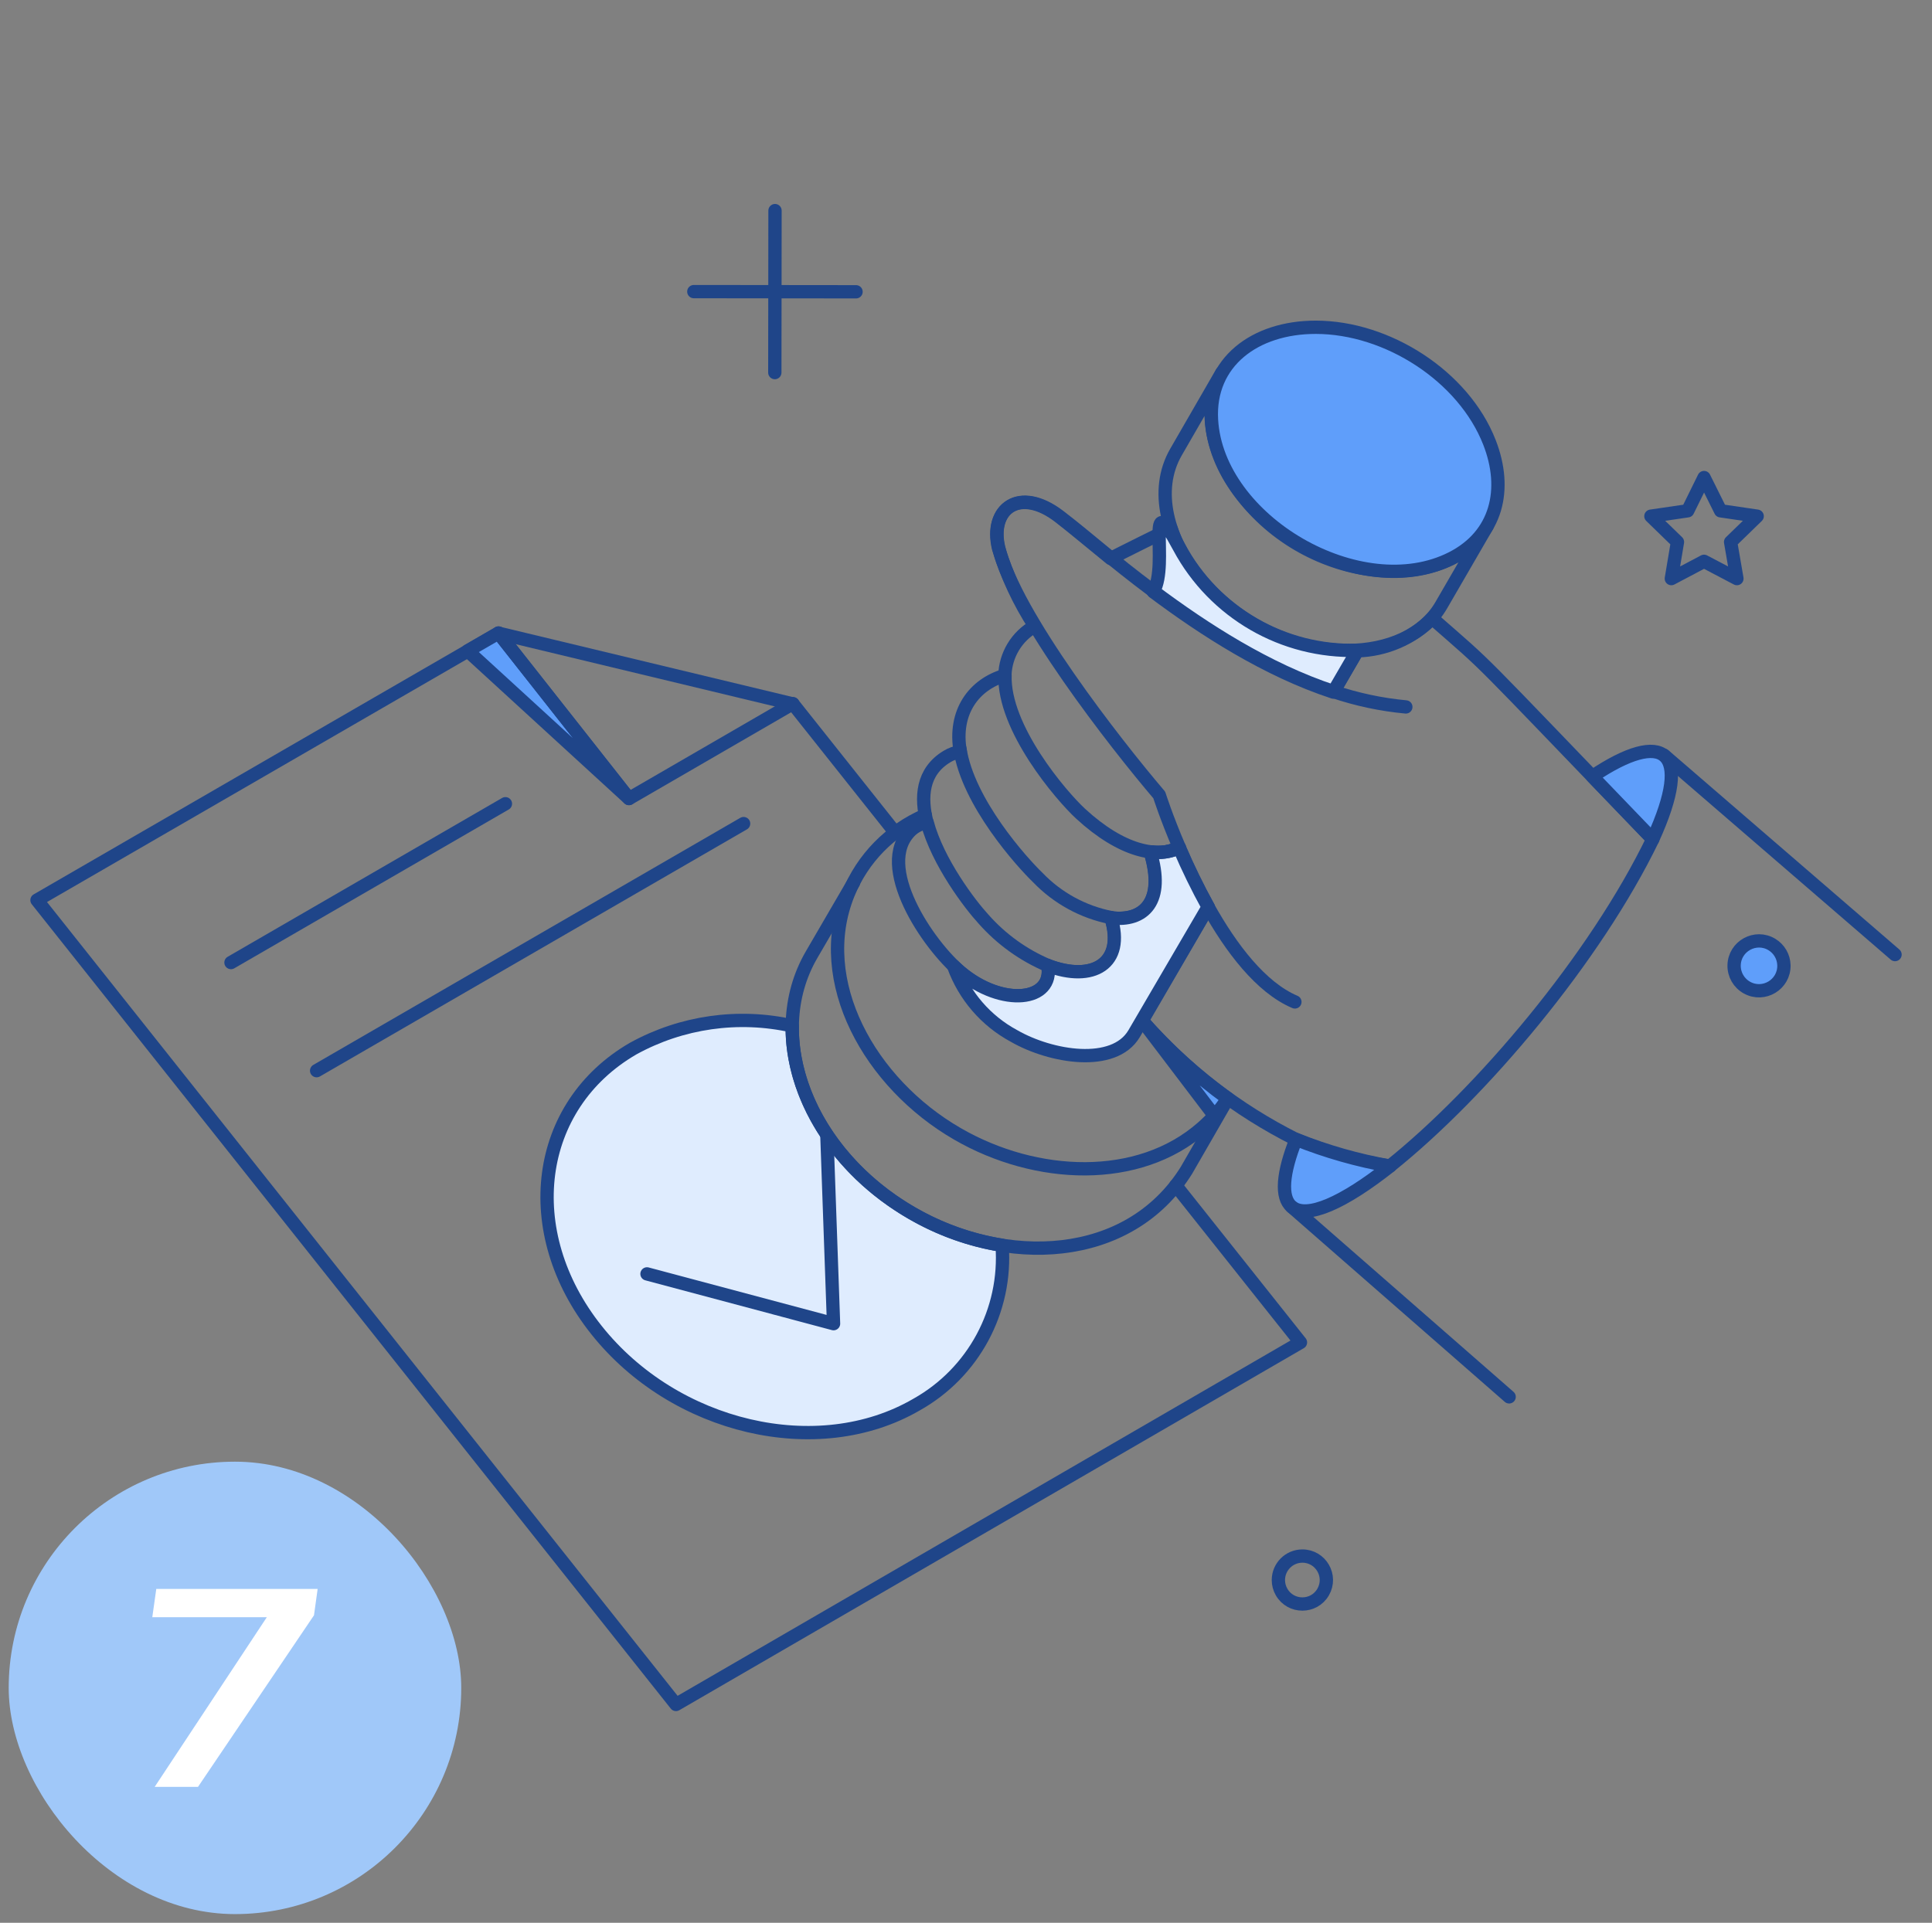 <svg width="222" height="221" viewBox="0 0 222 221" fill="none" xmlns="http://www.w3.org/2000/svg">
<rect x="0" y="0" width="222" height="221" fill="#808080" stroke="none"/>
<path d="M102.875 95.7L91.126 80.912L57.285 72.778L4.251 103.459L77.674 195.904L149.432 154.293L135.103 136.259" stroke="#1F4589" stroke-width="1.529" stroke-linecap="round" stroke-linejoin="round"/>
<path d="M72.271 91.781L53.739 74.806L57.283 72.757L72.271 91.781Z" fill="#5F9EFA"/>
<path d="M72.271 91.781L53.739 74.806L57.283 72.757L72.271 91.781Z" stroke="#1F4589" stroke-width="1.529" stroke-linecap="round" stroke-linejoin="round"/>
<path d="M104.787 139.434C96.038 134.393 90.93 125.861 91.033 117.912C84.829 116.527 78.332 117.454 72.762 120.517C61.446 127.069 59.546 141.569 68.534 152.864C77.522 164.179 93.984 168.023 105.3 161.448C111.865 157.778 115.707 150.634 115.148 143.134C111.497 142.546 107.985 141.292 104.787 139.434Z" fill="#DFECFE"/>
<path d="M104.787 139.434C96.038 134.393 90.93 125.861 91.033 117.912C84.829 116.527 78.332 117.454 72.762 120.517C61.446 127.069 59.546 141.569 68.534 152.864C77.522 164.179 93.984 168.023 105.3 161.448C111.865 157.778 115.707 150.634 115.148 143.134C111.497 142.546 107.985 141.292 104.787 139.434Z" stroke="#1F4589" stroke-width="1.529" stroke-linecap="round" stroke-linejoin="round"/>
<path d="M91.103 80.87L72.272 91.781L57.283 72.757" stroke="#1F4589" stroke-width="1.529" stroke-linecap="round" stroke-linejoin="round"/>
<path d="M26.541 110.632L58.075 92.378" stroke="#1F4589" stroke-width="1.529" stroke-linecap="round" stroke-linejoin="round"/>
<path d="M36.382 123.059L85.445 94.661" stroke="#1F4589" stroke-width="1.529" stroke-linecap="round" stroke-linejoin="round"/>
<path d="M74.344 146.417L95.78 152.138L95.012 130.425" stroke="#1F4589" stroke-width="1.529" stroke-linecap="round" stroke-linejoin="round"/>
<path d="M98.086 101.431L93.24 109.758C87.731 119.279 92.901 132.575 104.79 139.434C115.44 145.599 129.641 145.216 136.324 134.524L141.082 126.271" stroke="#1F4589" stroke-width="1.529" stroke-linecap="round" stroke-linejoin="round"/>
<path d="M106.322 93.688C102.298 95.418 99.119 98.665 97.474 102.725C93.39 112.764 99.922 124.507 110.043 130.338C119.053 135.541 130.817 136.044 138.14 129.612C139.258 128.631 140.245 127.51 141.077 126.276" stroke="#1F4589" stroke-width="1.529" stroke-linecap="round" stroke-linejoin="round"/>
<path d="M170.911 60.417L165.615 69.555C163.652 72.971 159.488 74.764 154.833 74.764C141.211 74.764 130.063 60.732 135.128 51.962L140.401 42.824C138.009 46.987 139.398 52.111 142.045 55.977C149.748 67.225 166.166 68.582 170.911 60.417Z" stroke="#1F4589" stroke-width="1.529" stroke-linecap="round" stroke-linejoin="round"/>
<path d="M189.913 96.457C183.322 110.092 170.289 125.564 159.702 134.033C155.985 133.47 152.355 132.437 148.899 130.958C142.188 127.593 136.192 122.96 131.243 117.315L138.842 104.25C137.62 102.029 136.508 99.749 135.512 97.418C134.479 97.921 133.316 98.092 132.181 97.908C133.932 103.588 131.478 105.979 127.677 105.488C129.321 110.762 125.563 112.943 120.418 110.975C121.143 115.138 115.173 115.762 110.383 111.743C106.574 108.546 100.514 99.515 104.622 95.477C105.14 94.975 105.806 94.653 106.522 94.559C105.754 91.633 105.957 88.678 108.807 86.958C109.275 86.668 109.799 86.48 110.344 86.403C109.528 81.83 111.935 78.663 115.468 77.628C115.537 75.268 116.842 73.118 118.903 71.967C117.102 69.196 115.701 66.184 114.74 63.022C113.645 58.513 117.112 55.839 121.721 59.393C123.24 60.564 125.243 62.253 127.635 64.196C128.297 63.812 134.552 60.737 134.552 60.737C134.797 61.501 135.105 62.244 135.471 62.958C135.471 62.958 134.341 64.922 132.525 68.018C138.353 72.374 145.548 77.028 153.213 79.547L155.967 74.803C159.211 74.721 162.296 73.382 164.571 71.067C171.755 77.365 168.284 73.999 189.913 96.457Z" stroke="#1F4589" stroke-width="1.529" stroke-linecap="round" stroke-linejoin="round"/>
<path d="M166.835 64.154C156.35 69.491 139.865 59.898 139.208 48.247C138.834 41.63 144.178 37.615 151.181 37.615C159.444 37.615 168.18 43.258 171.144 50.831C173.261 56.232 172.013 61.517 166.835 64.154Z" fill="#5F9EFA"/>
<path d="M166.835 64.154C156.35 69.491 139.865 59.898 139.208 48.247C138.834 41.63 144.178 37.615 151.181 37.615C159.444 37.615 168.18 43.258 171.144 50.831C173.261 56.232 172.013 61.517 166.835 64.154Z" stroke="#1F4589" stroke-width="1.529" stroke-linecap="round" stroke-linejoin="round"/>
<path d="M148.922 130.954C147.384 134.819 147.128 137.618 148.43 138.704C150.181 140.156 154.408 138.234 159.726 134.028C156.028 133.379 152.407 132.349 148.922 130.954Z" fill="#5F9EFA"/>
<path d="M148.922 130.954C147.384 134.819 147.128 137.618 148.43 138.704C150.181 140.156 154.408 138.234 159.726 134.028C156.028 133.379 152.407 132.349 148.922 130.954Z" stroke="#1F4589" stroke-width="1.529" stroke-linecap="round" stroke-linejoin="round"/>
<path d="M182.974 89.24L189.913 96.456C194.638 86.143 191.179 83.723 182.974 89.24Z" fill="#5F9EFA"/>
<path d="M182.974 89.24L189.913 96.456C194.638 86.143 191.179 83.723 182.974 89.24Z" stroke="#1F4589" stroke-width="1.529" stroke-linecap="round" stroke-linejoin="round"/>
<path d="M141.063 126.261C140.613 126.963 140.106 127.628 139.547 128.247L131.242 117.314C134.171 120.654 137.465 123.655 141.063 126.261Z" fill="#5F9EFA"/>
<path d="M141.063 126.261C140.613 126.963 140.106 127.628 139.547 128.247L131.242 117.314C134.171 120.654 137.465 123.655 141.063 126.261Z" stroke="#1F4589" stroke-width="1.529" stroke-linecap="round" stroke-linejoin="round"/>
<path d="M204.985 110.953C205.028 113.156 202.67 114.58 200.741 113.516C199.81 113.002 199.24 112.015 199.261 110.952C199.305 108.749 201.718 107.42 203.604 108.559C204.444 109.067 204.966 109.971 204.985 110.953Z" fill="#5F9EFA"/>
<path d="M204.985 110.953C205.028 113.156 202.67 114.58 200.741 113.516C199.81 113.002 199.24 112.015 199.261 110.952C199.305 108.749 201.718 107.42 203.604 108.559C204.444 109.067 204.966 109.971 204.985 110.953Z" stroke="#1F4589" stroke-width="1.529" stroke-linecap="round" stroke-linejoin="round"/>
<path d="M155.989 74.744C147.462 75.002 139.524 70.413 135.493 62.894C131.462 55.376 134.363 64.858 132.547 67.955C138.376 72.309 145.57 76.963 153.235 79.483L155.989 74.744Z" fill="#DFECFE"/>
<path d="M155.989 74.744C147.462 75.002 139.524 70.413 135.493 62.894C131.462 55.376 134.363 64.858 132.547 67.955C138.376 72.309 145.57 76.963 153.235 79.483L155.989 74.744Z" stroke="#1F4589" stroke-width="1.529" stroke-linecap="round" stroke-linejoin="round"/>
<path d="M138.823 104.249C137.599 102.029 136.487 99.749 135.492 97.418C134.458 97.921 133.295 98.092 132.161 97.908C133.911 103.587 131.457 105.979 127.656 105.487C129.3 110.761 125.542 112.942 120.397 110.975C121.123 115.137 115.152 115.762 110.362 111.743C110.136 111.548 109.872 111.291 109.571 111.018C110.816 114.462 113.286 117.328 116.51 119.066C120.778 121.522 127.983 122.695 130.302 118.831L138.823 104.249Z" fill="#DFECFE"/>
<path d="M138.823 104.249C137.599 102.029 136.487 99.749 135.492 97.418C134.458 97.921 133.295 98.092 132.161 97.908C133.911 103.587 131.457 105.979 127.656 105.487C129.3 110.761 125.542 112.942 120.397 110.975C121.123 115.137 115.152 115.762 110.362 111.743C110.136 111.548 109.872 111.291 109.571 111.018C110.816 114.462 113.286 117.328 116.51 119.066C120.778 121.522 127.983 122.695 130.302 118.831L138.823 104.249Z" stroke="#1F4589" stroke-width="1.529" stroke-linecap="round" stroke-linejoin="round"/>
<path d="M138.822 104.249C141.447 108.946 144.864 113.493 148.792 115.158" stroke="#1F4589" stroke-width="1.529" stroke-linecap="round" stroke-linejoin="round"/>
<path d="M132.546 67.954C127.517 64.197 125.145 61.957 121.743 59.35C117.14 55.822 113.678 58.473 114.761 62.979C116.61 70.666 128.141 85.425 133.208 91.376C133.208 91.376 134.019 93.938 135.514 97.418" stroke="#1F4589" stroke-width="1.529" stroke-linecap="round" stroke-linejoin="round"/>
<path d="M161.54 81.252C158.705 80.987 155.911 80.393 153.214 79.481" stroke="#1F4589" stroke-width="1.529" stroke-linecap="round" stroke-linejoin="round"/>
<path d="M110.299 86.037C111.216 92.23 117.468 99.15 119.244 100.855C121.514 103.222 124.459 104.833 127.677 105.466" stroke="#1F4589" stroke-width="1.529" stroke-linecap="round" stroke-linejoin="round"/>
<path d="M135.511 97.417C133.055 98.677 128.915 97.906 124.153 93.51C121.954 91.477 115.271 83.683 115.484 77.583" stroke="#1F4589" stroke-width="1.529" stroke-linecap="round" stroke-linejoin="round"/>
<path d="M106.541 94.535C107.758 99.104 111.492 103.995 113.01 105.637C115.05 107.947 117.582 109.771 120.419 110.975" stroke="#1F4589" stroke-width="1.529" stroke-linecap="round" stroke-linejoin="round"/>
<path d="M191.214 86.806L217.752 109.715" stroke="#1F4589" stroke-width="1.529" stroke-linecap="round" stroke-linejoin="round"/>
<path d="M148.452 138.729L173.41 160.549" stroke="#1F4589" stroke-width="1.529" stroke-linecap="round" stroke-linejoin="round"/>
<path d="M149.648 178.848C151.77 178.846 153.098 181.142 152.039 182.98C150.979 184.819 148.327 184.821 147.265 182.984C147.022 182.565 146.894 182.088 146.895 181.603C146.898 180.084 148.129 178.853 149.648 178.848Z" stroke="#1F4589" stroke-width="1.529" stroke-linecap="round" stroke-linejoin="round"/>
<path d="M89.054 24.207L89.032 42.824" stroke="#1F4589" stroke-width="1.529" stroke-linecap="round" stroke-linejoin="round"/>
<path d="M98.364 33.537L79.725 33.517" stroke="#1F4589" stroke-width="1.529" stroke-linecap="round" stroke-linejoin="round"/>
<path d="M195.806 54.888L197.706 58.709L201.911 59.328L198.858 62.295L199.584 66.502L195.806 64.516L192.048 66.502L192.752 62.295L189.699 59.328L193.926 58.709L195.806 54.888Z" stroke="#1F4589" stroke-width="1.529" stroke-linecap="round" stroke-linejoin="round"/>
<rect x="1" y="168" width="52" height="52" rx="26" fill="#A0C8F9"/>
<path d="M17.775 205.375L30.661 185.875H17.5L17.958 182.625H36.5L36.079 185.656L22.753 205.375H17.775Z" fill="white"/>
</svg>
